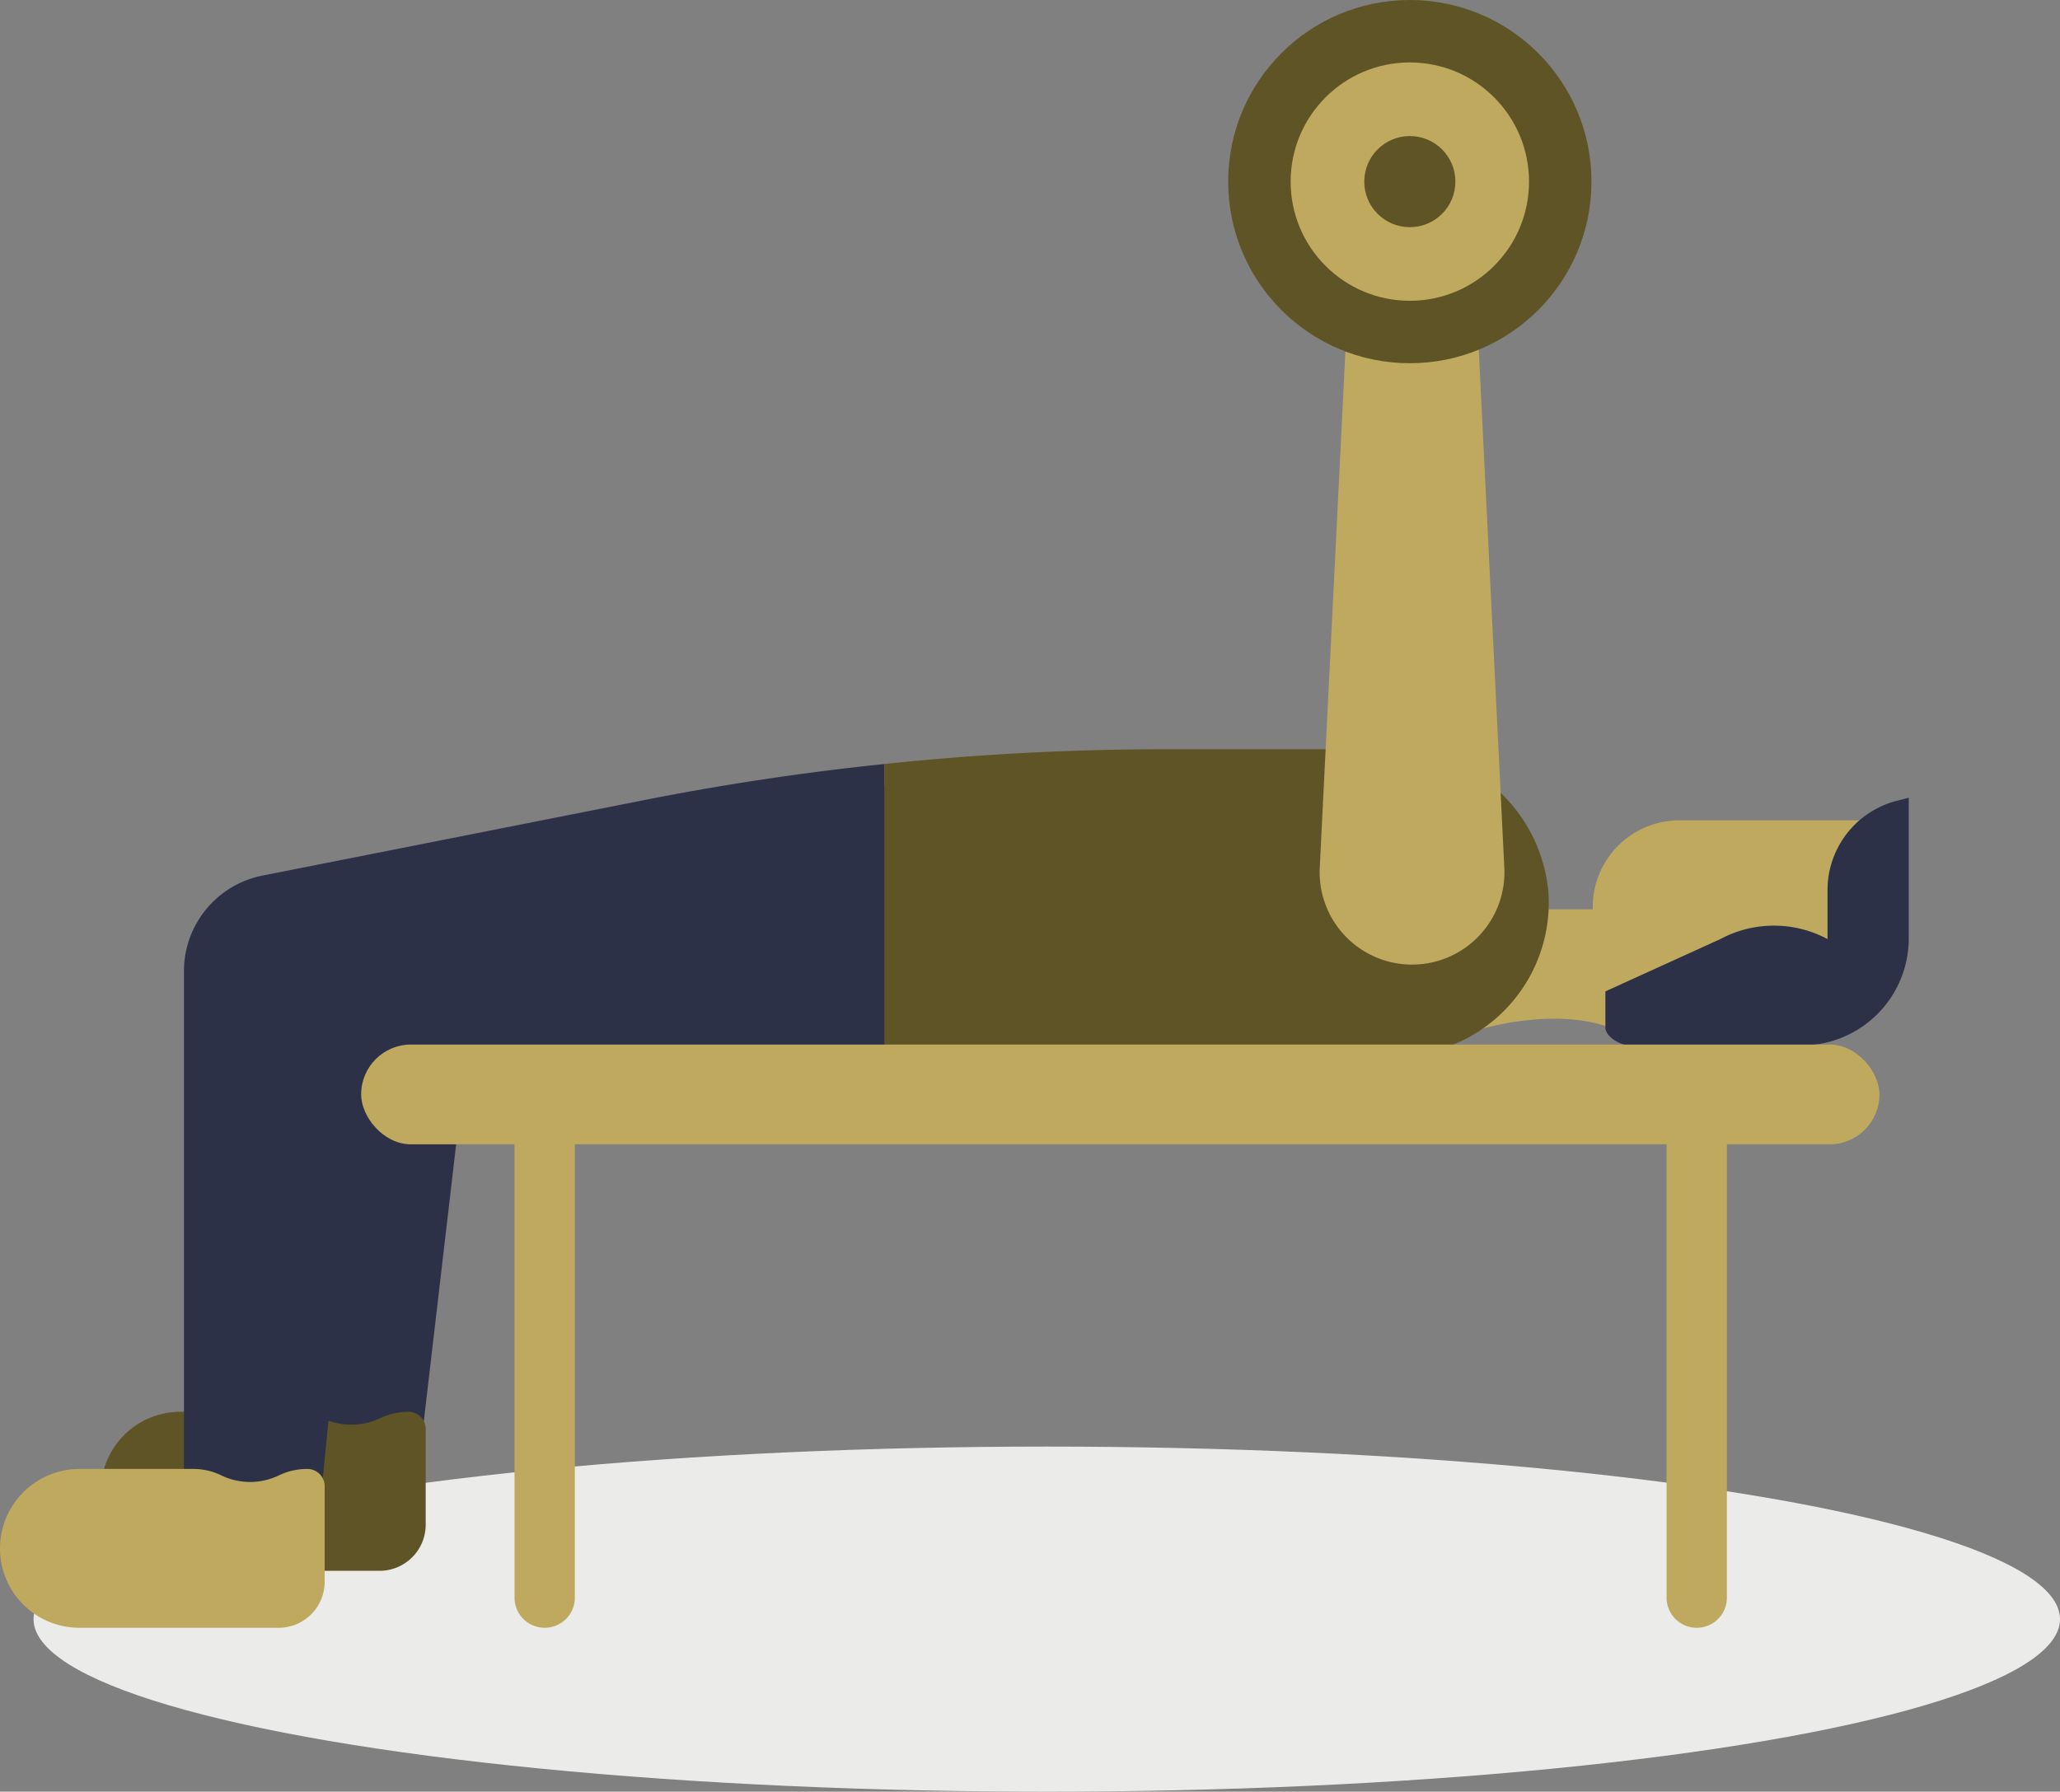 <?xml version="1.0" encoding="UTF-8"?> <svg xmlns="http://www.w3.org/2000/svg" viewBox="0 0 97.65 84.94"><rect x="0" y="0" width="97.65" height="84.94" fill="#808080" stroke="none"/><g id="Layer_2" data-name="Layer 2"><g id="Layer_1-2" data-name="Layer 1"><g><ellipse cx="49.62" cy="76.76" rx="48.03" ry="8.18" fill="#ebebea"></ellipse><g><path d="M46.71,36.67q-5.77.6-11.49,1.73L17.25,42a4.63,4.63,0,0,0-3.74,4.54V67.63h6.55l2-17.12H46.71Z" fill="#2c3147"></path><path d="M8.55,74.47H18a2.19,2.19,0,0,0,2.18-2.18V67.75a.82.82,0,0,0-.82-.82h0a3.14,3.14,0,0,0-1.35.31l0,0a3.23,3.23,0,0,1-2.72,0l0,0a3.14,3.14,0,0,0-1.35-.31H8.55A3.77,3.77,0,0,0,4.78,70.7h0A3.77,3.77,0,0,0,8.55,74.47Z" fill="#5f5426"></path></g><path d="M78.91,43.11h-10l.93,5.78s4-1.34,6.92,0S78.91,43.11,78.91,43.11Z" fill="#bfa95f"></path><path d="M79.61,38.89H90a0,0,0,0,1,0,0v5.55a5.07,5.07,0,0,1-5.07,5.07H78.12a2.62,2.62,0,0,1-2.62-2.62V43A4.11,4.11,0,0,1,79.61,38.89Z" fill="#bfa95f"></path><path d="M41.92,36.22q-5.78.6-11.48,1.73l-18,3.56A4.62,4.62,0,0,0,8.72,46v24.3h6.56l2-20.28H41.92Z" fill="#2c3147"></path><path d="M73.4,42.31a7.44,7.44,0,0,0-7.5-6.79H55.15a127.16,127.16,0,0,0-13.23.7V50.06H66.15A7.27,7.27,0,0,0,73.4,42.31Z" fill="#5f5426"></path><path d="M66.94,45.73h0a4.38,4.38,0,0,1-4.38-4.59L64.17,8.72h5.54l1.6,32.42A4.38,4.38,0,0,1,66.94,45.73Z" fill="#bfa95f"></path><g><circle cx="66.83" cy="8.61" r="8.61" fill="#5f5426"></circle><circle cx="66.83" cy="8.61" r="5.65" fill="#bfa95f"></circle><circle cx="66.83" cy="8.61" r="2.16" fill="#5f5426"></circle></g><path d="M3.77,77.17h9.44A2.18,2.18,0,0,0,15.39,75V70.46a.82.82,0,0,0-.82-.82h0a3.08,3.08,0,0,0-1.36.31h0a3.14,3.14,0,0,1-2.71,0h0a3,3,0,0,0-1.35-.31H3.77A3.77,3.77,0,0,0,0,73.41H0A3.76,3.76,0,0,0,3.77,77.17Z" fill="#bfa95f"></path><path d="M90.48,44.51V37.82l-.59.15a4.37,4.37,0,0,0-3.26,4.23v2.32h0a5.38,5.38,0,0,0-5.08,0L76.1,47v1.71c0,.45.73.85,1.14.85H85.4A5.07,5.07,0,0,0,90.48,44.51Z" fill="#2c3147"></path><rect x="17.12" y="49.52" width="71.97" height="4.73" rx="2.36" fill="#bfa95f"></rect><g><path d="M24.39,51.91h2.86a0,0,0,0,1,0,0V75.74a1.43,1.43,0,0,1-1.43,1.43h0a1.43,1.43,0,0,1-1.43-1.43V51.91A0,0,0,0,1,24.39,51.91Z" fill="#bfa95f"></path><path d="M79,51.91h2.86a0,0,0,0,1,0,0V75.74a1.43,1.43,0,0,1-1.43,1.43h0A1.43,1.43,0,0,1,79,75.74V51.91A0,0,0,0,1,79,51.91Z" fill="#bfa95f"></path></g></g></g></g></svg> 
